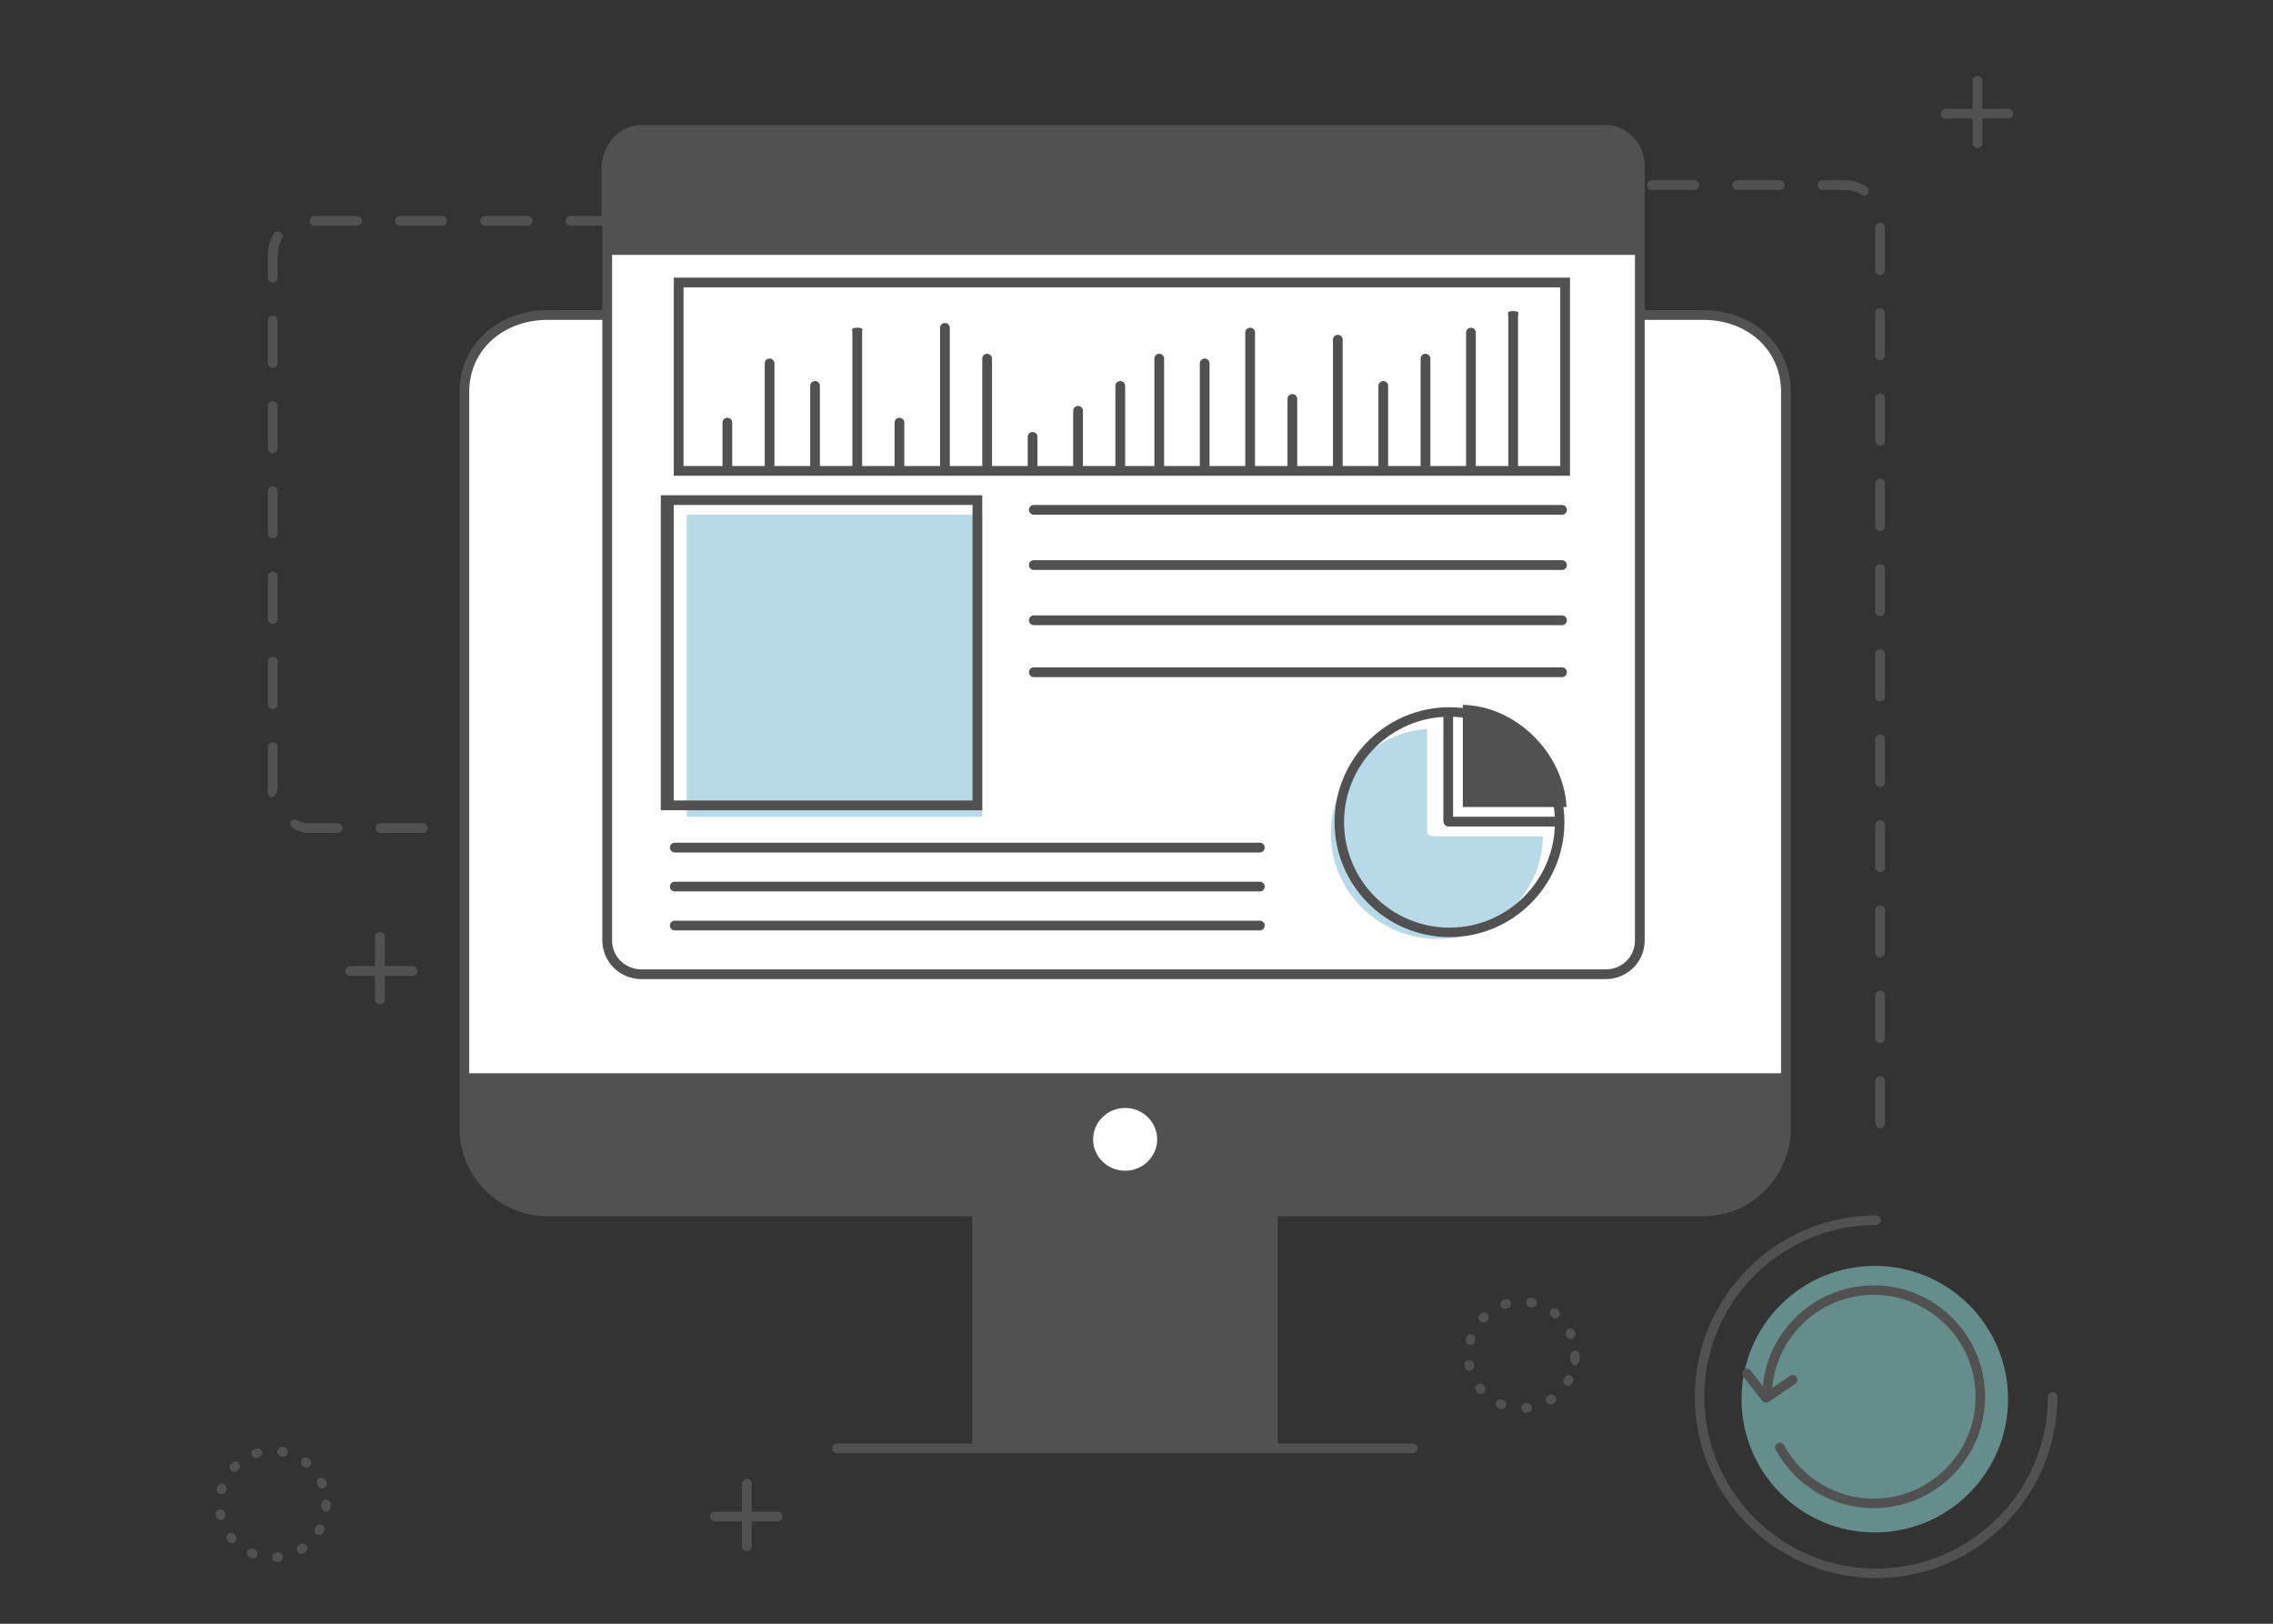 <?xml version="1.0" encoding="utf-8"?>
<!-- Generator: Adobe Illustrator 16.0.0, SVG Export Plug-In . SVG Version: 6.00 Build 0)  -->
<!DOCTYPE svg PUBLIC "-//W3C//DTD SVG 1.1//EN" "http://www.w3.org/Graphics/SVG/1.1/DTD/svg11.dtd">
<svg version="1.1" id="Capa_1" xmlns="http://www.w3.org/2000/svg" xmlns:xlink="http://www.w3.org/1999/xlink" x="0px" y="0px"
	 width="700px" height="500px" viewBox="0 0 700 500" enable-background="new 0 0 700 500" xml:space="preserve">
<rect x="0" y="0" width="700" height="500" fill="#333333" stroke="none"/>
<g id="Layer_1">
</g>
<g id="Color">
</g>
<g id="CODE">
</g>
<g id="USER">
</g>
<g id="SECURED">
</g>
<g>
	<path fill="#515151" d="M390.5,287.414v-13.137c0-0.807,0.694-1.46,1.5-1.46s1.5,0.653,1.5,1.46v13.137
		c0,0.805-0.694,1.459-1.5,1.459S390.5,288.219,390.5,287.414z M390.5,261.141v-13.137c0-0.806,0.694-1.459,1.5-1.459
		s1.5,0.653,1.5,1.459v13.137c0,0.807-0.694,1.46-1.5,1.46S390.5,261.947,390.5,261.141z M390.5,234.867v-13.136
		c0-0.806,0.694-1.459,1.5-1.459s1.5,0.653,1.5,1.459v13.136c0,0.807-0.694,1.461-1.5,1.461S390.5,235.674,390.5,234.867z
		 M390.5,208.596v-13.137c0-0.807,0.694-1.459,1.5-1.459s1.5,0.652,1.5,1.459v13.137c0,0.805-0.694,1.459-1.5,1.459
		S390.5,209.4,390.5,208.596z M390.5,182.322v-13.136c0-0.807,0.694-1.46,1.5-1.46s1.5,0.653,1.5,1.46v13.136
		c0,0.806-0.694,1.459-1.5,1.459S390.5,183.128,390.5,182.322z M390.5,156.049v-13.136c0-0.807,0.694-1.46,1.5-1.46
		s1.5,0.653,1.5,1.46v13.136c0,0.806-0.694,1.46-1.5,1.46S390.5,156.855,390.5,156.049z M390.5,129.776V116.64
		c0-0.807,0.694-1.46,1.5-1.46s1.5,0.653,1.5,1.46v13.136c0,0.806-0.694,1.46-1.5,1.46S390.5,130.583,390.5,129.776z M390.5,103.503
		V90.367c0-0.806,0.694-1.459,1.5-1.459s1.5,0.653,1.5,1.459v13.136c0,0.806-0.694,1.46-1.5,1.46S390.5,104.31,390.5,103.503z
		 M390.5,77.231v-9.399c0-1.426,0.737-2.823,1.207-4.152c0.271-0.761,1.354-1.158,2.113-0.889c0.76,0.269,0.823,1.104,0.555,1.863
		c-0.359,1.015-0.875,2.084-0.875,3.178v9.399c0,0.806-0.694,1.459-1.5,1.459S390.5,78.037,390.5,77.231z M401.5,56.936
		c0-0.79,0.946-1.426,1.74-1.445c0.1-0.003,0.518,0.01,0.619,0.01h12.869c0.807,0,1.461,0.694,1.461,1.5
		c0,0.807-0.654,1.5-1.461,1.5h-12.869c-0.078,0-0.472-0.052-0.548-0.051c-0.807,0.02-1.812-0.671-1.812-1.478
		C401.5,56.96,401.5,56.948,401.5,56.936z M428.406,57c0-0.806,0.654-1.5,1.459-1.5h13.137c0.807,0,1.461,0.694,1.461,1.5
		c0,0.807-0.654,1.5-1.461,1.5h-13.137C429.061,58.5,428.406,57.806,428.406,57z M454.679,57c0-0.806,0.653-1.5,1.46-1.5h13.136
		c0.807,0,1.46,0.694,1.46,1.5c0,0.807-0.653,1.5-1.46,1.5h-13.136C455.332,58.5,454.679,57.806,454.679,57z M480.951,57
		c0-0.806,0.654-1.5,1.46-1.5h13.137c0.806,0,1.459,0.694,1.459,1.5c0,0.807-0.653,1.5-1.459,1.5h-13.137
		C481.605,58.5,480.951,57.806,480.951,57z M507.225,57c0-0.806,0.652-1.5,1.459-1.5h13.137c0.806,0,1.46,0.694,1.46,1.5
		c0,0.807-0.654,1.5-1.46,1.5h-13.137C507.877,58.5,507.225,57.806,507.225,57z M533.497,57c0-0.806,0.653-1.5,1.46-1.5h13.136
		c0.807,0,1.46,0.694,1.46,1.5c0,0.807-0.653,1.5-1.46,1.5h-13.136C534.15,58.5,533.497,57.806,533.497,57z M559.77,57
		c0-0.806,0.653-1.5,1.46-1.5h6.833c2.405,0,4.741,0.67,6.755,1.961c0.678,0.437,0.875,1.333,0.44,2.011
		c-0.436,0.678-1.338,0.926-2.017,0.49c-1.543-0.988-3.333-1.461-5.179-1.461h-6.833C560.423,58.5,559.77,57.806,559.77,57z
		 M577.5,345.934v-13.136c0-0.807,0.694-1.46,1.5-1.46s1.5,0.653,1.5,1.46v13.136c0,0.806-0.694,1.46-1.5,1.46
		S577.5,346.739,577.5,345.934z M577.5,319.661v-13.136c0-0.807,0.694-1.46,1.5-1.46s1.5,0.653,1.5,1.46v13.136
		c0,0.807-0.694,1.46-1.5,1.46S577.5,320.468,577.5,319.661z M577.5,293.389v-13.137c0-0.807,0.694-1.459,1.5-1.459
		s1.5,0.652,1.5,1.459v13.137c0,0.807-0.694,1.459-1.5,1.459S577.5,294.195,577.5,293.389z M577.5,267.116v-13.137
		c0-0.806,0.694-1.46,1.5-1.46s1.5,0.654,1.5,1.46v13.137c0,0.806-0.694,1.459-1.5,1.459S577.5,267.922,577.5,267.116z
		 M577.5,240.844v-13.137c0-0.807,0.694-1.46,1.5-1.46s1.5,0.653,1.5,1.46v13.137c0,0.805-0.694,1.459-1.5,1.459
		S577.5,241.648,577.5,240.844z M577.5,214.57v-13.137c0-0.806,0.694-1.459,1.5-1.459s1.5,0.653,1.5,1.459v13.137
		c0,0.806-0.694,1.46-1.5,1.46S577.5,215.376,577.5,214.57z M577.5,188.297v-13.136c0-0.806,0.694-1.46,1.5-1.46s1.5,0.654,1.5,1.46
		v13.136c0,0.807-0.694,1.461-1.5,1.461S577.5,189.104,577.5,188.297z M577.5,162.024v-13.136c0-0.807,0.694-1.459,1.5-1.459
		s1.5,0.653,1.5,1.459v13.136c0,0.807-0.694,1.46-1.5,1.46S577.5,162.831,577.5,162.024z M577.5,135.752v-13.137
		c0-0.806,0.694-1.459,1.5-1.459s1.5,0.654,1.5,1.459v13.137c0,0.806-0.694,1.459-1.5,1.459S577.5,136.558,577.5,135.752z
		 M577.5,109.479V96.343c0-0.806,0.694-1.46,1.5-1.46s1.5,0.654,1.5,1.46v13.136c0,0.806-0.694,1.459-1.5,1.459
		S577.5,110.285,577.5,109.479z M577.5,83.206V70.07c0-0.806,0.694-1.46,1.5-1.46s1.5,0.654,1.5,1.46v13.136
		c0,0.806-0.694,1.46-1.5,1.46S577.5,84.012,577.5,83.206z"/>
	<path fill="#515151" d="M314.179,256.5h-13.137c-0.806,0-1.459-0.694-1.459-1.5s0.654-1.5,1.459-1.5h13.137
		c0.806,0,1.46,0.694,1.46,1.5S314.985,256.5,314.179,256.5z M287.906,256.5H274.77c-0.806,0-1.46-0.694-1.46-1.5
		s0.654-1.5,1.46-1.5h13.136c0.806,0,1.46,0.694,1.46,1.5S288.712,256.5,287.906,256.5z M261.633,256.5h-13.136
		c-0.806,0-1.459-0.694-1.459-1.5s0.653-1.5,1.459-1.5h13.136c0.806,0,1.46,0.694,1.46,1.5S262.439,256.5,261.633,256.5z
		 M235.361,256.5h-13.137c-0.806,0-1.459-0.694-1.459-1.5s0.653-1.5,1.459-1.5h13.137c0.806,0,1.459,0.694,1.459,1.5
		S236.167,256.5,235.361,256.5z M209.088,256.5h-13.136c-0.807,0-1.46-0.694-1.46-1.5s0.653-1.5,1.46-1.5h13.136
		c0.805,0,1.459,0.694,1.459,1.5S209.894,256.5,209.088,256.5z M182.815,256.5h-13.136c-0.807,0-1.46-0.694-1.46-1.5
		s0.653-1.5,1.46-1.5h13.136c0.806,0,1.46,0.694,1.46,1.5S183.621,256.5,182.815,256.5z M156.542,256.5h-13.136
		c-0.807,0-1.46-0.694-1.46-1.5s0.653-1.5,1.46-1.5h13.136c0.806,0,1.46,0.694,1.46,1.5S157.349,256.5,156.542,256.5z M130.27,256.5
		h-13.136c-0.806,0-1.459-0.694-1.459-1.5s0.653-1.5,1.459-1.5h13.136c0.806,0,1.46,0.694,1.46,1.5S131.076,256.5,130.27,256.5z
		 M103.997,256.5h-9.399c-1.426,0-2.823-0.854-4.152-1.324c-0.761-0.271-1.158-1.412-0.889-2.172
		c0.269-0.76,1.104-0.735,1.863-0.467c1.015,0.359,2.084,0.963,3.178,0.963h9.399c0.806,0,1.459,0.694,1.459,1.5
		S104.803,256.5,103.997,256.5z M83.702,245.5c-0.79,0-1.309-1.063-1.329-1.857c-0.003-0.1,0.127-0.635,0.127-0.735v-12.87
		c0-0.807,0.694-1.46,1.5-1.46c0.807,0,1.5,0.653,1.5,1.46v12.87c0,0.077-0.169,0.588-0.168,0.664
		c0.02,0.807-0.788,1.929-1.594,1.929C83.726,245.5,83.714,245.5,83.702,245.5z M84,218.36c-0.806,0-1.5-0.654-1.5-1.46v-13.137
		c0-0.807,0.694-1.46,1.5-1.46c0.807,0,1.5,0.653,1.5,1.46V216.9C85.5,217.706,84.806,218.36,84,218.36z M84,192.087
		c-0.806,0-1.5-0.653-1.5-1.46v-13.136c0-0.807,0.694-1.46,1.5-1.46c0.807,0,1.5,0.653,1.5,1.46v13.136
		C85.5,191.434,84.806,192.087,84,192.087z M84,165.814c-0.806,0-1.5-0.654-1.5-1.46v-13.137c0-0.806,0.694-1.459,1.5-1.459
		c0.807,0,1.5,0.653,1.5,1.459v13.137C85.5,165.16,84.806,165.814,84,165.814z M84,139.541c-0.806,0-1.5-0.652-1.5-1.459v-13.137
		c0-0.806,0.694-1.46,1.5-1.46c0.807,0,1.5,0.654,1.5,1.46v13.137C85.5,138.889,84.806,139.541,84,139.541z M84,113.269
		c-0.806,0-1.5-0.653-1.5-1.46V98.673c0-0.807,0.694-1.46,1.5-1.46c0.807,0,1.5,0.653,1.5,1.46v13.136
		C85.5,112.615,84.806,113.269,84,113.269z M84,86.996c-0.806,0-1.5-0.653-1.5-1.46v-6.833c0-2.405,0.553-4.741,1.844-6.755
		c0.437-0.678,1.275-0.875,1.953-0.44c0.678,0.436,1.014,1.338,0.577,2.017c-0.988,1.543-1.374,3.333-1.374,5.179v6.833
		C85.5,86.343,84.806,86.996,84,86.996z M372.699,69.5h-13.136c-0.807,0-1.46-0.694-1.46-1.5s0.653-1.5,1.46-1.5h13.136
		c0.806,0,1.46,0.694,1.46,1.5S373.505,69.5,372.699,69.5z M346.427,69.5h-13.136c-0.807,0-1.46-0.694-1.46-1.5s0.653-1.5,1.46-1.5
		h13.136c0.807,0,1.46,0.694,1.46,1.5S347.233,69.5,346.427,69.5z M320.154,69.5h-13.136c-0.807,0-1.459-0.694-1.459-1.5
		s0.653-1.5,1.459-1.5h13.136c0.807,0,1.46,0.694,1.46,1.5S320.96,69.5,320.154,69.5z M293.882,69.5h-13.137
		c-0.806,0-1.459-0.694-1.459-1.5s0.654-1.5,1.459-1.5h13.137c0.806,0,1.459,0.694,1.459,1.5S294.688,69.5,293.882,69.5z
		 M267.609,69.5h-13.136c-0.806,0-1.46-0.694-1.46-1.5s0.654-1.5,1.46-1.5h13.136c0.806,0,1.459,0.694,1.459,1.5
		S268.415,69.5,267.609,69.5z M241.336,69.5H228.2c-0.806,0-1.46-0.694-1.46-1.5s0.654-1.5,1.46-1.5h13.136
		c0.806,0,1.46,0.694,1.46,1.5S242.142,69.5,241.336,69.5z M215.063,69.5h-13.136c-0.806,0-1.46-0.694-1.46-1.5s0.654-1.5,1.46-1.5
		h13.136c0.807,0,1.46,0.694,1.46,1.5S215.87,69.5,215.063,69.5z M188.79,69.5h-13.136c-0.807,0-1.459-0.694-1.459-1.5
		s0.653-1.5,1.459-1.5h13.136c0.807,0,1.46,0.694,1.46,1.5S189.597,69.5,188.79,69.5z M162.518,69.5h-13.137
		c-0.806,0-1.459-0.694-1.459-1.5s0.654-1.5,1.459-1.5h13.137c0.806,0,1.459,0.694,1.459,1.5S163.324,69.5,162.518,69.5z
		 M136.245,69.5h-13.136c-0.806,0-1.46-0.694-1.46-1.5s0.654-1.5,1.46-1.5h13.136c0.806,0,1.459,0.694,1.459,1.5
		S137.051,69.5,136.245,69.5z M109.972,69.5H96.836c-0.806,0-1.46-0.694-1.46-1.5s0.654-1.5,1.46-1.5h13.136
		c0.806,0,1.46,0.694,1.46,1.5S110.778,69.5,109.972,69.5z"/>
	<g>
		<g>
			<path fill="#FFFFFF" d="M550.5,347.486c0,13.923-11.727,26.014-25.938,26.014h-355.93c-14.212,0-25.132-12.091-25.132-26.014
				V120.698c0-13.924,10.92-24.198,25.132-24.198h355.93c14.211,0,25.938,10.274,25.938,24.198V347.486z"/>
			<path fill="#515151" d="M524.563,374.5h-355.93c-15.042,0-27.132-12.27-27.132-27.014V120.698
				c0-14.731,12.09-25.198,27.132-25.198h355.93c15.055,0,26.938,10.467,26.938,25.198v226.788
				C551.5,362.23,539.617,374.5,524.563,374.5z M168.632,98.5c-13.432,0-24.132,9.077-24.132,22.198v226.788
				c0,13.135,10.7,24.014,24.132,24.014h355.93c13.445,0,23.938-10.879,23.938-24.014V120.698c0-13.121-10.492-22.198-23.938-22.198
				H168.632z"/>
		</g>
		<path fill="#515151" d="M548.945,333.5H143.908c-0.806,0-1.459-0.694-1.459-1.5s0.654-1.5,1.459-1.5h405.038
			c0.807,0,1.461,0.694,1.461,1.5S549.752,333.5,548.945,333.5z"/>
		<g>
			<path fill="#515151" d="M301,446.11c-0.806,0-1.5-0.653-1.5-1.46v-71.885c0-0.807,0.694-1.46,1.5-1.46
				c0.807,0,1.5,0.653,1.5,1.46v71.885C302.5,445.457,301.806,446.11,301,446.11z"/>
			<path fill="#515151" d="M392,446.11c-0.806,0-1.5-0.653-1.5-1.46v-71.885c0-0.807,0.694-1.46,1.5-1.46
				c0.807,0,1.5,0.653,1.5,1.46v71.885C393.5,445.457,392.807,446.11,392,446.11z"/>
		</g>
		<path fill="#515151" d="M435.098,447.5H257.756c-0.806,0-1.459-0.694-1.459-1.5s0.654-1.5,1.459-1.5h177.341
			c0.806,0,1.459,0.694,1.459,1.5S435.903,447.5,435.098,447.5z"/>
		<rect x="299.5" y="373.5" fill="#515151" width="93" height="72"/>
		<path fill="#515151" d="M143.5,332.5v14.986c0,13.923,10.92,26.014,25.132,26.014h355.93c14.211,0,25.938-12.091,25.938-26.014
			V332.5H143.5z"/>
		<path fill="#FFFFFF" d="M346.497,341.172c-5.44,0-9.866,4.336-9.866,9.665c0,5.33,4.426,9.667,9.866,9.667
			c5.441,0,9.868-4.337,9.868-9.667C356.364,345.508,351.938,341.172,346.497,341.172z"/>
	</g>
	<path fill="#515151" d="M85.349,481.009c-0.753,0-1.391-0.578-1.453-1.342c-0.065-0.804,0.534-1.508,1.337-1.573
		c0.11-0.008,0.22-0.019,0.33-0.029c0.799-0.084,1.519,0.498,1.603,1.301c0.083,0.801-0.5,1.519-1.301,1.602
		c-0.132,0.014-0.264,0.026-0.396,0.037C85.429,481.008,85.389,481.009,85.349,481.009z M77.844,479.871
		c-0.183,0-0.368-0.034-0.547-0.106c-0.124-0.05-0.247-0.102-0.369-0.155c-0.74-0.319-1.081-1.178-0.761-1.918
		s1.178-1.081,1.919-0.761c0.101,0.044,0.203,0.086,0.306,0.127c0.747,0.302,1.108,1.153,0.806,1.9
		C78.968,479.526,78.421,479.871,77.844,479.871z M92.877,478.46c-0.479,0-0.95-0.236-1.229-0.67
		c-0.437-0.679-0.241-1.581,0.438-2.018c0.092-0.06,0.185-0.12,0.275-0.182c0.668-0.452,1.576-0.276,2.027,0.392
		c0.452,0.667,0.277,1.574-0.391,2.026c-0.11,0.074-0.22,0.147-0.333,0.22C93.421,478.385,93.147,478.46,92.877,478.46z
		 M71.418,475.194c-0.417,0-0.83-0.177-1.12-0.521c-0.084-0.101-0.167-0.202-0.25-0.306c-0.504-0.629-0.405-1.547,0.224-2.052
		c0.627-0.505,1.546-0.405,2.052,0.224c0.07,0.086,0.14,0.172,0.211,0.258c0.519,0.617,0.438,1.537-0.18,2.056
		C72.083,475.082,71.75,475.194,71.418,475.194z M98.323,472.676c-0.241,0-0.487-0.061-0.713-0.188
		c-0.703-0.394-0.953-1.283-0.559-1.986c0.054-0.098,0.107-0.195,0.161-0.294c0.378-0.711,1.262-0.98,1.974-0.601
		c0.711,0.379,0.981,1.263,0.601,1.975c-0.062,0.116-0.125,0.232-0.19,0.348C99.33,472.406,98.834,472.676,98.323,472.676z
		 M67.933,468.054c-0.676,0-1.282-0.472-1.427-1.16c-0.027-0.129-0.053-0.259-0.078-0.389c-0.148-0.792,0.374-1.556,1.166-1.704
		c0.791-0.148,1.555,0.373,1.703,1.166c0.021,0.109,0.042,0.219,0.065,0.326c0.166,0.789-0.34,1.563-1.128,1.729
		C68.133,468.043,68.032,468.054,67.933,468.054z M100.416,465.5c-0.01,0-0.021,0-0.031,0c-0.806,0-1.446-0.929-1.429-1.735
		c0.002-0.111,0.004-0.347,0.004-0.458c0-0.807,0.653-1.52,1.459-1.52c0.806,0,1.459,0.621,1.459,1.428
		c0,0.132-0.001,0.494-0.003,0.625C101.858,464.637,101.208,465.5,100.416,465.5z M68.214,460.112c-0.133,0-0.269-0.019-0.403-0.057
		c-0.775-0.222-1.223-1.03-1.001-1.805c0.036-0.128,0.074-0.255,0.113-0.381c0.239-0.77,1.058-1.2,1.827-0.962
		c0.77,0.239,1.2,1.057,0.961,1.827c-0.033,0.105-0.064,0.212-0.095,0.318C69.433,459.694,68.85,460.112,68.214,460.112z
		 M99.151,458.305c-0.57,0-1.111-0.336-1.346-0.894c-0.044-0.104-0.087-0.205-0.134-0.308c-0.327-0.736,0.005-1.599,0.741-1.926
		c0.738-0.328,1.601,0.004,1.927,0.74c0.053,0.12,0.105,0.24,0.156,0.361c0.313,0.742-0.036,1.598-0.779,1.911
		C99.532,458.268,99.34,458.305,99.151,458.305z M72.192,453.233c-0.365,0-0.731-0.136-1.014-0.41
		c-0.58-0.56-0.596-1.484-0.035-2.063c0.092-0.096,0.186-0.19,0.281-0.283c0.573-0.566,1.497-0.562,2.063,0.012
		c0.566,0.574,0.561,1.498-0.013,2.064c-0.079,0.078-0.156,0.156-0.233,0.235C72.956,453.084,72.574,453.233,72.192,453.233z
		 M94.398,451.937c-0.326,0-0.654-0.108-0.925-0.331c-0.085-0.069-0.172-0.139-0.258-0.207c-0.635-0.497-0.748-1.414-0.25-2.049
		s1.414-0.747,2.049-0.25c0.105,0.082,0.208,0.164,0.312,0.249c0.624,0.511,0.714,1.431,0.203,2.054
		C95.239,451.755,94.82,451.937,94.398,451.937z M78.929,449.022c-0.615,0-1.187-0.392-1.388-1.009
		c-0.249-0.767,0.171-1.59,0.938-1.84c0.126-0.041,0.253-0.08,0.38-0.118c0.771-0.23,1.586,0.206,1.818,0.979
		c0.231,0.771-0.207,1.585-0.979,1.816c-0.106,0.032-0.211,0.064-0.316,0.099C79.231,448.999,79.079,449.022,78.929,449.022z
		 M87.217,448.539c-0.094,0-0.191-0.009-0.287-0.027c-0.108-0.021-0.216-0.043-0.325-0.062c-0.793-0.139-1.325-0.896-1.186-1.689
		c0.139-0.794,0.895-1.325,1.689-1.187c0.131,0.023,0.262,0.048,0.392,0.074c0.79,0.156,1.304,0.926,1.146,1.717
		C88.509,448.059,87.899,448.539,87.217,448.539z"/>
	<path fill="#515151" d="M469.953,435.031c-0.753,0-1.392-0.578-1.454-1.342c-0.064-0.804,0.534-1.508,1.338-1.572
		c0.11-0.009,0.22-0.02,0.329-0.031c0.8-0.083,1.52,0.5,1.604,1.301c0.083,0.803-0.5,1.52-1.301,1.604
		c-0.132,0.014-0.265,0.025-0.396,0.037C470.031,435.029,469.992,435.031,469.953,435.031z M462.447,433.895
		c-0.182,0-0.367-0.035-0.547-0.107c-0.124-0.051-0.247-0.102-0.369-0.154c-0.74-0.319-1.08-1.179-0.762-1.919
		c0.32-0.739,1.178-1.081,1.92-0.761c0.101,0.043,0.202,0.086,0.305,0.127c0.748,0.303,1.109,1.152,0.807,1.9
		C463.571,433.549,463.024,433.895,462.447,433.895z M477.48,432.482c-0.479,0-0.949-0.236-1.229-0.67
		c-0.437-0.678-0.24-1.581,0.438-2.018c0.094-0.059,0.186-0.12,0.275-0.182c0.669-0.451,1.576-0.275,2.027,0.391
		c0.451,0.668,0.277,1.576-0.391,2.027c-0.11,0.075-0.221,0.147-0.333,0.22C478.025,432.408,477.751,432.482,477.48,432.482z
		 M456.021,429.217c-0.416,0-0.83-0.177-1.119-0.521c-0.084-0.101-0.168-0.203-0.25-0.305c-0.506-0.629-0.406-1.548,0.223-2.053
		s1.547-0.404,2.053,0.224c0.07,0.087,0.14,0.173,0.211,0.257c0.519,0.618,0.438,1.539-0.18,2.057
		C456.686,429.105,456.354,429.217,456.021,429.217z M482.926,426.698c-0.24,0-0.486-0.061-0.712-0.187
		c-0.703-0.395-0.953-1.284-0.56-1.987c0.055-0.097,0.109-0.195,0.161-0.293c0.38-0.712,1.263-0.981,1.974-0.602
		c0.712,0.379,0.981,1.263,0.602,1.975c-0.062,0.116-0.125,0.233-0.189,0.348C483.934,426.43,483.438,426.698,482.926,426.698z
		 M452.536,422.076c-0.677,0-1.282-0.473-1.427-1.16c-0.027-0.129-0.053-0.258-0.078-0.389c-0.148-0.793,0.374-1.555,1.166-1.703
		c0.789-0.149,1.555,0.373,1.703,1.165c0.021,0.109,0.043,0.218,0.066,0.326c0.165,0.79-0.34,1.563-1.129,1.729
		C452.736,422.066,452.635,422.076,452.536,422.076z M485.02,420.5c-0.01,0-0.021,0-0.03,0c-0.806,0-1.446-1.417-1.43-2.224
		c0.003-0.111,0.004-0.591,0.004-0.702c0-0.807,0.653-1.643,1.459-1.643c0.807,0,1.46,0.561,1.46,1.366
		c0,0.132-0.002,0.953-0.004,1.084C486.462,419.179,485.813,420.5,485.02,420.5z M452.818,414.135c-0.133,0-0.269-0.018-0.403-0.057
		c-0.774-0.222-1.224-1.029-1.001-1.805c0.035-0.128,0.074-0.255,0.113-0.381c0.239-0.77,1.057-1.201,1.826-0.961
		c0.77,0.238,1.2,1.057,0.962,1.826c-0.033,0.105-0.064,0.212-0.096,0.318C454.037,413.717,453.453,414.135,452.818,414.135z
		 M483.755,412.327c-0.569,0-1.11-0.336-1.346-0.894c-0.044-0.104-0.087-0.205-0.133-0.307c-0.328-0.737,0.005-1.6,0.74-1.928
		c0.737-0.326,1.601,0.005,1.927,0.742c0.053,0.119,0.105,0.239,0.156,0.36c0.313,0.743-0.036,1.599-0.779,1.911
		C484.135,412.29,483.943,412.327,483.755,412.327z M456.797,407.256c-0.366,0-0.732-0.137-1.015-0.41
		c-0.58-0.561-0.596-1.484-0.036-2.063c0.094-0.096,0.186-0.19,0.281-0.284c0.573-0.566,1.498-0.561,2.063,0.014
		c0.567,0.573,0.562,1.497-0.013,2.064c-0.078,0.077-0.156,0.155-0.232,0.234C457.561,407.107,457.178,407.256,456.797,407.256z
		 M479.002,405.959c-0.326,0-0.654-0.107-0.924-0.33c-0.086-0.07-0.173-0.14-0.26-0.208c-0.635-0.497-0.747-1.414-0.25-2.049
		c0.496-0.635,1.414-0.747,2.049-0.25c0.105,0.082,0.208,0.165,0.311,0.249c0.623,0.511,0.715,1.431,0.203,2.055
		C479.844,405.777,479.424,405.959,479.002,405.959z M463.533,403.045c-0.615,0-1.188-0.393-1.389-1.01
		c-0.248-0.766,0.172-1.59,0.938-1.839c0.126-0.04,0.252-0.08,0.38-0.118c0.771-0.23,1.586,0.207,1.817,0.979
		c0.231,0.772-0.207,1.587-0.979,1.818c-0.105,0.031-0.211,0.064-0.316,0.099C463.835,403.021,463.682,403.045,463.533,403.045z
		 M471.82,402.563c-0.094,0-0.189-0.01-0.286-0.029c-0.108-0.021-0.217-0.041-0.325-0.061c-0.795-0.139-1.325-0.896-1.186-1.689
		c0.139-0.795,0.895-1.324,1.689-1.186c0.131,0.022,0.262,0.047,0.391,0.073c0.791,0.157,1.305,0.926,1.147,1.716
		C473.112,402.082,472.502,402.563,471.82,402.563z"/>
	<g>
		<g>
			<line fill="#FFFFFF" x1="117.5" y1="289.5" x2="117.5" y2="307.5"/>
			<path fill="#515151" d="M117,309.273c-0.807,0-1.5-0.654-1.5-1.461v-19.339c0-0.806,0.694-1.46,1.5-1.46
				c0.806,0,1.5,0.654,1.5,1.46v19.339C118.5,308.619,117.806,309.273,117,309.273z"/>
		</g>
		<g>
			<line fill="#FFFFFF" x1="126.5" y1="298.5" x2="108.5" y2="298.5"/>
			<path fill="#515151" d="M127.123,300.5h-19.34c-0.806,0-1.46-0.694-1.46-1.5s0.654-1.5,1.46-1.5h19.34
				c0.806,0,1.46,0.694,1.46,1.5S127.928,300.5,127.123,300.5z"/>
		</g>
	</g>
	<g>
		<g>
			<line fill="#FFFFFF" x1="229.5" y1="457.5" x2="229.5" y2="477.5"/>
			<path fill="#515151" d="M230,477.628c-0.806,0-1.5-0.653-1.5-1.46v-19.34c0-0.806,0.694-1.459,1.5-1.459
				c0.807,0,1.5,0.653,1.5,1.459v19.34C231.5,476.975,230.806,477.628,230,477.628z"/>
		</g>
		<g>
			<line fill="#FFFFFF" x1="238.5" y1="467.5" x2="220.5" y2="467.5"/>
			<path fill="#515151" d="M239.512,468.5h-19.339c-0.807,0-1.46-0.694-1.46-1.5s0.653-1.5,1.46-1.5h19.339
				c0.806,0,1.459,0.694,1.459,1.5S240.317,468.5,239.512,468.5z"/>
		</g>
	</g>
	<g>
		<g>
			<line fill="#FFFFFF" x1="608.5" y1="25.5" x2="608.5" y2="45.5"/>
			<path fill="#515151" d="M609,45.628c-0.807,0-1.5-0.653-1.5-1.46v-19.34c0-0.806,0.693-1.459,1.5-1.459s1.5,0.653,1.5,1.459
				v19.34C610.5,44.975,609.807,45.628,609,45.628z"/>
		</g>
		<g>
			<line fill="#FFFFFF" x1="617.5" y1="35.5" x2="599.5" y2="35.5"/>
			<path fill="#515151" d="M618.512,36.5h-19.34c-0.807,0-1.459-0.694-1.459-1.5s0.652-1.5,1.459-1.5h19.34
				c0.806,0,1.459,0.694,1.459,1.5S619.317,36.5,618.512,36.5z"/>
		</g>
	</g>
	<g>
		<g>
			<rect x="209.536" y="157.011" fill="#D36C6C" width="90.4" height="88.306"/>
			<path fill="#515151" d="M300.118,245.499h-90.764v-88.67h90.764V245.499z M209.719,245.135h90.035v-87.941h-90.035V245.135z"/>
		</g>
	</g>
	<g opacity="0.7">
		<circle fill="#7AB4B2" cx="577.366" cy="430.845" r="41.042"/>
	</g>
	<g>
		<g>
			<path fill="#B8DAE8" d="M492.74,40.144H197.093c-6.426,0-11.636,5.209-11.636,11.635v16.927h318.917V51.778
				C504.375,45.353,499.166,40.144,492.74,40.144z"/>
			<path fill="#515151" d="M504.557,68.888H185.275V51.778c0-6.517,5.301-11.817,11.818-11.817H492.74
				c6.516,0,11.816,5.301,11.816,11.817V68.888z M185.64,68.523h318.552V51.778c0-6.314-5.138-11.452-11.452-11.452H197.093
				c-6.315,0-11.453,5.138-11.453,11.452V68.523z"/>
		</g>
	</g>
	<g>
		<path fill="#FFFFFF" d="M504.5,289.141c0,5.849-4.473,11.359-10.373,11.359H197.955c-5.901,0-10.455-5.511-10.455-11.359V50.514
			c0-5.848,4.554-10.014,10.455-10.014h296.172c5.9,0,10.373,4.166,10.373,10.014V289.141z"/>
		<path fill="#515151" d="M494.475,301.5H197.552c-6.642,0-12.052-5.295-12.052-11.938V51.022c0-6.693,5.41-12.522,12.052-12.522
			h296.922c6.695,0,12.025,5.829,12.025,12.522v238.539C506.5,296.205,501.17,301.5,494.475,301.5z M197.552,41.5
			c-5.032,0-9.052,4.438-9.052,9.522v238.539c0,5.034,4.02,8.938,9.052,8.938h296.922c5.086,0,9.025-3.904,9.025-8.938V51.022
			c0-5.084-3.939-9.522-9.025-9.522H197.552z"/>
	</g>
	<path fill="#515151" d="M504.428,69.5H186.966c-0.806,0-1.459-0.694-1.459-1.5s0.653-1.5,1.459-1.5h317.462
		c0.807,0,1.459,0.694,1.459,1.5S505.234,69.5,504.428,69.5z"/>
	<path fill="#515151" d="M266,69.169c-0.806,0-1.5-0.653-1.5-1.459V40.707c0-0.806,0.694-1.459,1.5-1.459
		c0.807,0,1.5,0.653,1.5,1.459V67.71C267.5,68.516,266.806,69.169,266,69.169z"/>
	<path fill="#515151" d="M483.5,146.5h-276v-61h276V146.5z M210.5,143.5h270v-55h-270V143.5z"/>
	<path fill="#515151" d="M481.074,158.5H318.33c-0.806,0-1.459-0.694-1.459-1.5s0.653-1.5,1.459-1.5h162.745
		c0.807,0,1.461,0.694,1.461,1.5S481.881,158.5,481.074,158.5z"/>
	<path fill="#515151" d="M481.074,175.5H318.33c-0.806,0-1.459-0.694-1.459-1.5s0.653-1.5,1.459-1.5h162.745
		c0.807,0,1.461,0.694,1.461,1.5S481.881,175.5,481.074,175.5z"/>
	<path fill="#515151" d="M481.074,192.5H318.33c-0.806,0-1.459-0.694-1.459-1.5s0.653-1.5,1.459-1.5h162.745
		c0.807,0,1.461,0.694,1.461,1.5S481.881,192.5,481.074,192.5z"/>
	<path fill="#515151" d="M388.025,262.5h-180.26c-0.807,0-1.46-0.694-1.46-1.5s0.653-1.5,1.46-1.5h180.26
		c0.806,0,1.46,0.694,1.46,1.5S388.831,262.5,388.025,262.5z"/>
	<path fill="#515151" d="M388.025,274.5h-180.26c-0.807,0-1.46-0.694-1.46-1.5c0-0.807,0.653-1.5,1.46-1.5h180.26
		c0.806,0,1.46,0.693,1.46,1.5C389.485,273.806,388.831,274.5,388.025,274.5z"/>
	<path fill="#515151" d="M388.025,286.5h-180.26c-0.807,0-1.46-0.694-1.46-1.5s0.653-1.5,1.46-1.5h180.26
		c0.806,0,1.46,0.694,1.46,1.5S388.831,286.5,388.025,286.5z"/>
	<path fill="#515151" d="M481.074,208.5H318.33c-0.806,0-1.459-0.694-1.459-1.5s0.653-1.5,1.459-1.5h162.745
		c0.807,0,1.461,0.694,1.461,1.5S481.881,208.5,481.074,208.5z"/>
	<g>
		<path fill="#515151" d="M224,145.433c-0.806,0-1.5-0.652-1.5-1.459v-13.866c0-0.807,0.694-1.46,1.5-1.46
			c0.807,0,1.5,0.653,1.5,1.46v13.866C225.5,144.78,224.806,145.433,224,145.433z"/>
	</g>
	<g>
		<path fill="#515151" d="M237,145.433c-0.807,0-1.5-0.652-1.5-1.459v-32.111c0-0.806,0.694-1.459,1.5-1.459
			c0.806,0,1.5,0.653,1.5,1.459v32.111C238.5,144.78,237.806,145.433,237,145.433z"/>
	</g>
	<g>
		<path fill="#515151" d="M251,145.433c-0.807,0-1.5-0.652-1.5-1.459v-25.178c0-0.807,0.694-1.46,1.5-1.46
			c0.806,0,1.5,0.653,1.5,1.46v25.178C252.5,144.78,251.806,145.433,251,145.433z"/>
	</g>
	<g>
		<path fill="#515151" d="M264,145.433c-2.171,0-1.5-0.652-1.5-1.459v-41.599c0-0.806-0.671-1.46,1.5-1.46
			c2.173,0,1.5,0.654,1.5,1.46v41.599C265.5,144.78,266.173,145.433,264,145.433z"/>
	</g>
	<g>
		<path fill="#515151" d="M277,145.433c-0.806,0-1.5-0.652-1.5-1.459v-13.866c0-0.807,0.693-1.46,1.5-1.46
			c0.807,0,1.5,0.653,1.5,1.46v13.866C278.5,144.78,277.807,145.433,277,145.433z"/>
	</g>
	<g>
		<path fill="#515151" d="M291,145.433c-0.807,0-1.5-0.652-1.5-1.459v-43.059c0-0.806,0.694-1.46,1.5-1.46
			c0.806,0,1.5,0.654,1.5,1.46v43.059C292.5,144.78,291.806,145.433,291,145.433z"/>
	</g>
	<g>
		<path fill="#515151" d="M304,145.433c-0.806,0-1.5-0.652-1.5-1.459v-33.57c0-0.807,0.695-1.46,1.5-1.46s1.5,0.653,1.5,1.46v33.57
			C305.5,144.78,304.806,145.433,304,145.433z"/>
	</g>
	<g>
		<path fill="#515151" d="M318,145.433c-0.806,0-1.5-0.652-1.5-1.459v-9.487c0-0.806,0.694-1.459,1.5-1.459
			c0.807,0,1.5,0.653,1.5,1.459v9.487C319.5,144.78,318.807,145.433,318,145.433z"/>
	</g>
	<g>
		<path fill="#515151" d="M332,145.433c-0.806,0-1.5-0.652-1.5-1.459v-17.516c0-0.806,0.694-1.459,1.5-1.459
			c0.807,0,1.5,0.653,1.5,1.459v17.516C333.5,144.78,332.806,145.433,332,145.433z"/>
	</g>
	<g>
		<path fill="#515151" d="M345,145.433c-0.807,0-1.5-0.652-1.5-1.459v-25.178c0-0.807,0.694-1.46,1.5-1.46
			c0.806,0,1.5,0.653,1.5,1.46v25.178C346.5,144.78,345.806,145.433,345,145.433z"/>
	</g>
	<g>
		<path fill="#515151" d="M357,145.433c-0.806,0-1.5-0.652-1.5-1.459v-33.57c0-0.807,0.694-1.46,1.5-1.46
			c0.807,0,1.5,0.653,1.5,1.46v33.57C358.5,144.78,357.807,145.433,357,145.433z"/>
	</g>
	<g>
		<path fill="#515151" d="M371,145.433c-0.806,0-1.5-0.652-1.5-1.459v-32.111c0-0.806,0.694-1.459,1.5-1.459
			c0.807,0,1.5,0.653,1.5,1.459v32.111C372.5,144.78,371.807,145.433,371,145.433z"/>
	</g>
	<g>
		<path fill="#515151" d="M385.001,145.433c-0.807,0-1.501-0.652-1.501-1.459v-41.599c0-0.806,0.694-1.46,1.501-1.46
			c0.806,0,1.499,0.654,1.499,1.46v41.599C386.5,144.78,385.807,145.433,385.001,145.433z"/>
	</g>
	<g>
		<path fill="#515151" d="M398,145.433c-0.807,0-1.5-0.652-1.5-1.459V122.81c0-0.806,0.693-1.46,1.5-1.46s1.5,0.654,1.5,1.46v21.164
			C399.5,144.78,398.807,145.433,398,145.433z"/>
	</g>
	<g>
		<path fill="#515151" d="M411.999,145.433c-0.806,0-1.499-0.652-1.499-1.459v-39.409c0-0.806,0.693-1.46,1.499-1.46
			c0.808,0,1.501,0.654,1.501,1.46v39.409C413.5,144.78,412.807,145.433,411.999,145.433z"/>
	</g>
	<g>
		<path fill="#515151" d="M426,145.433c-0.807,0-1.5-0.652-1.5-1.459v-25.178c0-0.807,0.693-1.46,1.5-1.46s1.5,0.653,1.5,1.46
			v25.178C427.5,144.78,426.807,145.433,426,145.433z"/>
	</g>
	<g>
		<path fill="#515151" d="M439,145.433c-0.807,0-1.5-0.652-1.5-1.459v-33.57c0-0.807,0.693-1.46,1.5-1.46s1.5,0.653,1.5,1.46v33.57
			C440.5,144.78,439.807,145.433,439,145.433z"/>
	</g>
	<g>
		<path fill="#515151" d="M453,145.433c-0.805,0-1.5-0.652-1.5-1.459v-41.599c0-0.806,0.695-1.46,1.5-1.46
			c0.807,0,1.5,0.654,1.5,1.46v41.599C454.5,144.78,453.807,145.433,453,145.433z"/>
	</g>
	<g>
		<path fill="#515151" d="M466,145.433c-2.173,0-1.5-0.652-1.5-1.459V97.267c0-0.806-0.673-1.46,1.5-1.46s1.5,0.654,1.5,1.46v46.707
			C467.5,144.78,468.173,145.433,466,145.433z"/>
	</g>
	<path fill="#515151" d="M577.768,485.931c-30.785,0-55.83-25.045-55.83-55.83c0-30.784,25.045-55.83,55.83-55.83
		c0.806,0,1.459,0.653,1.459,1.46s-0.653,1.459-1.459,1.459c-29.176,0-52.91,23.736-52.91,52.911s23.734,52.911,52.91,52.911
		c29.174,0,52.91-23.736,52.91-52.911c0-0.806,0.653-1.46,1.459-1.46c0.807,0,1.46,0.654,1.46,1.46
		C633.597,460.886,608.552,485.931,577.768,485.931z"/>
	<path fill="#515151" d="M577.037,464.401c-12.615,0-24.184-6.899-30.191-18.007c-0.383-0.709-0.118-1.595,0.591-1.979
		c0.708-0.383,1.595-0.119,1.978,0.59c5.497,10.163,16.081,16.477,27.623,16.477c17.305,0,31.382-14.078,31.382-31.382
		s-14.077-31.381-31.382-31.381c-17.303,0-31.381,14.077-31.381,31.381c0,0.807-0.654,1.46-1.46,1.46s-1.46-0.653-1.46-1.46
		c0-18.913,15.388-34.3,34.301-34.3c18.914,0,34.301,15.387,34.301,34.3S595.951,464.401,577.037,464.401z"/>
	<path fill="#515151" d="M543.832,431.925c-0.438,0-0.868-0.195-1.155-0.565l-5.837-7.541c-0.494-0.638-0.377-1.555,0.26-2.048
		c0.637-0.494,1.555-0.377,2.047,0.261l5.001,6.458l7.138-4.827c0.668-0.452,1.574-0.277,2.026,0.391s0.276,1.574-0.392,2.026
		l-8.271,5.595C544.399,431.844,544.115,431.925,543.832,431.925z"/>
	<rect x="211.5" y="158.5" fill="#B8DAE8" width="91" height="93"/>
	<path fill="#515151" d="M299.5,155.5v91h-92v-91H299.5 M302.5,152.5h-3.038h-91.955H203.5v2.785v91.955v2.26h4.007h91.955h3.038
		v-2.26v-91.955V152.5L302.5,152.5z"/>
	<path fill="#515151" d="M482.457,248.5H450.5v-31.442C466.5,217.31,481.469,231.5,482.457,248.5z"/>
	<path fill="#B8DAE8" d="M442.744,289.136c-17.906,0-32.881-14.487-32.881-32.394c0-17.089,12.637-31.055,29.637-32.303v31.924
		c0,0.806,1.466,1.137,2.272,1.137h33.429C474.671,275.5,460.314,289.136,442.744,289.136z"/>
	<path fill="#515151" d="M446.393,288.568c-19.516,0-35.395-15.879-35.395-35.395s15.879-35.394,35.395-35.394
		s35.394,15.878,35.394,35.394S465.908,288.568,446.393,288.568z M446.393,220.699c-17.906,0-32.475,14.568-32.475,32.475
		s14.568,32.475,32.475,32.475s32.475-14.568,32.475-32.475S464.299,220.699,446.393,220.699z"/>
	<path fill="#515151" d="M446,254.173c-0.807,0-1.5-0.644-1.5-1.437v-33.049c0-0.794,0.693-1.438,1.5-1.438s1.5,0.643,1.5,1.438
		v33.049C447.5,253.529,446.807,254.173,446,254.173z"/>
	<path fill="#515151" d="M480.008,254.5h-33.992c-0.791,0-1.432-0.694-1.432-1.5s0.641-1.5,1.432-1.5h33.992
		c0.791,0,1.432,0.694,1.432,1.5S480.799,254.5,480.008,254.5z"/>
	<path fill="#515151" d="M504.5,78.5V51.022c0-5.873-4.152-10.522-10.025-10.522H197.552c-5.874,0-10.052,4.649-10.052,10.522V78.5
		H504.5z"/>
</g>
</svg>
